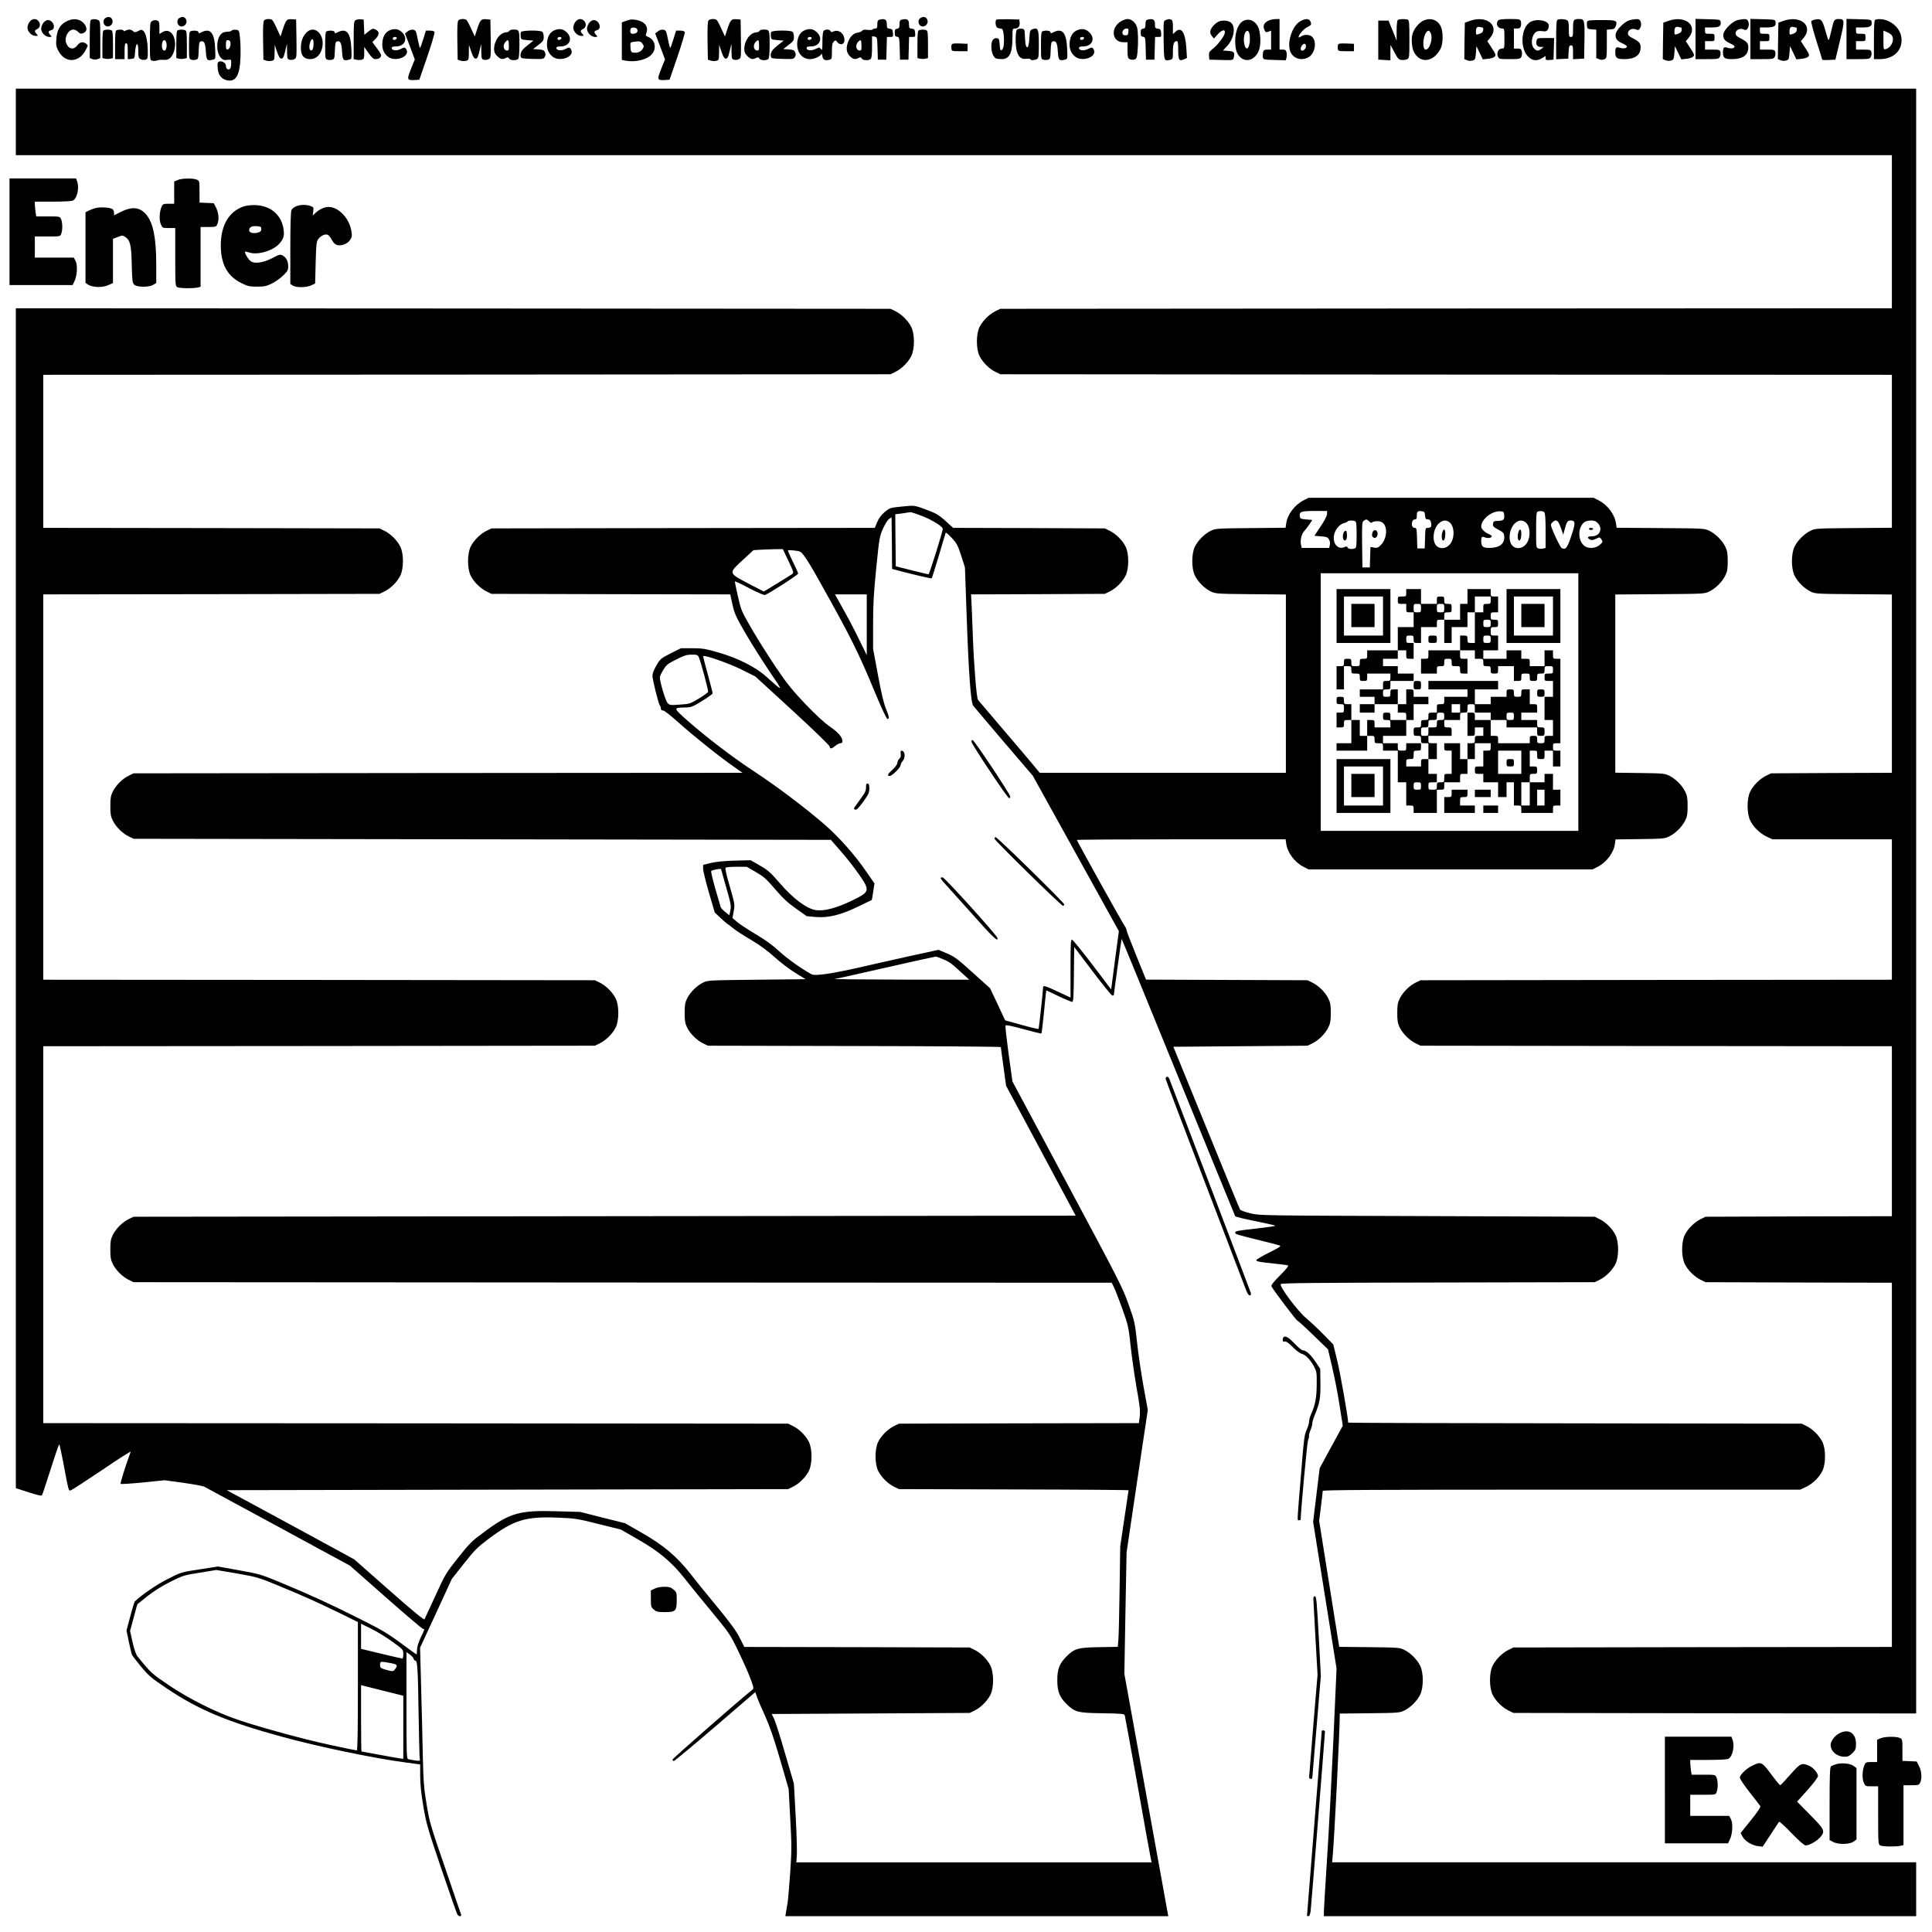 <svg xmlns="http://www.w3.org/2000/svg" version="1.0" width="2440" height="2440" viewBox="0 0 1830 1830"><path d="M99.8 17.1c-2.1 1.2-2.4 4.9-.6 6.7 3.6 3.6 9.3-1.1 6.9-5.7-1.3-2.3-3.6-2.6-6.3-1zM169.8 17.1c-2.1 1.2-2.4 4.9-.6 6.7 3.6 3.6 9.3-1.1 6.9-5.7-1.3-2.3-3.6-2.6-6.3-1zM871.8 17.1c-2.1 1.2-2.4 4.9-.6 6.7 3.6 3.6 9.3-1.1 6.9-5.7-1.3-2.3-3.6-2.6-6.3-1zM28.1 20.6c-1.2 1.5-2.1 4-2.1 5.6 0 3.7 4 7.8 7.6 7.8 2.6 0 2.6-.1 1.1-1.8-2.3-2.5-2.1-3.5.6-4.7 2.8-1.3 3.4-5.1 1.1-7.6-2.4-2.7-5.9-2.4-8.3.7zM63.2 20.1c-6.3 3.2-9.2 8.1-9.8 16.5-.5 5.9-.2 7.5 1.8 11.4 6.2 12 19.5 11.8 25.9-.5 2.4-4.5 2.4-4.6.5-6.1-3.1-2.2-6-1.7-8.4 1.6-3.6 4.8-8.7 3.5-10.7-2.8-1.6-5.2 2.4-12.2 7-12.2 1.3 0 3.3 1 4.5 2.2 1.7 1.8 2.5 2 4.8 1.2 3.9-1.4 4.1-5.3.5-9.4-3.9-4.3-10-5-16.1-1.9zM86.3 18.7c-1 .3-1.3 5-1.3 18.4V55l2.5 1c1.6.6 3.4.6 5 0l2.5-1V37.6c0-16.3-.1-17.6-1.9-18.6-2.1-1-4.7-1.2-6.8-.3zM250.1 19.4c-.8.9-1.1 6.9-.9 19.2l.3 17.9 2.6.9c1.4.5 3.8.6 5.3.2 2.5-.6 2.6-.9 2.7-7.9l.1-7.2 2.2 6.5c1.7 4.9 2.7 6.5 4.2 6.5s2.2-1.4 3.5-7l1.7-7 .1 7.2c.1 6.8.3 7.3 2.5 7.9 1.3.3 3.4.1 4.5-.6 2.1-1.1 2.1-1.6 1.9-19.3l-.3-18.2-4.2-.3c-4.7-.3-5.5.5-8.8 10.8l-1.8 5.5-3.5-7.5c-1.8-4.1-3.9-7.8-4.5-8.2-2-1.3-6.4-.9-7.6.6zM336.8 19.1C335.2 20 335 22 335 38v18l2.5.6c1.4.3 3.6.3 5 0 2.3-.6 2.5-1.1 2.5-6.4v-5.7l4.1 5.8c3.2 4.5 4.6 5.7 6.8 5.7 2.9 0 5.1-1.6 5.1-3.7 0-.8-1.9-3.9-4.2-6.9l-4.1-5.5 3.2-3.3c3.8-3.9 3.6-7-.5-8.8-2.1-1-2.9-.7-6.4 2l-3.9 3.2-.3-7.2-.3-7.3-3-.2c-1.6-.2-3.8.2-4.7.8zM434.1 19.4c-.8.9-1.1 6.9-.9 19.2l.3 17.9 2.6.9c1.4.5 3.8.6 5.3.2 2.5-.6 2.6-.9 2.7-7.9l.1-7.2 2.2 6.5c1.7 4.9 2.7 6.5 4.2 6.5s2.2-1.4 3.5-7l1.7-7 .1 7.2c.1 6.8.3 7.3 2.5 7.9 1.3.3 3.4.1 4.5-.6 2.1-1.1 2.1-1.6 1.9-19.3l-.3-18.2-4.2-.3c-4.7-.3-5.5.5-8.8 10.8l-1.8 5.5-3.5-7.5c-1.8-4.1-3.9-7.8-4.5-8.2-2-1.3-6.4-.9-7.6.6zM545.1 20.6c-1.2 1.5-2.1 4-2.1 5.6 0 3.7 4 7.8 7.6 7.8 2.6 0 2.6-.1 1.1-1.8-2.3-2.5-2.1-3.5.6-4.7 2.8-1.3 3.4-5.1 1.1-7.6-2.4-2.7-5.9-2.4-8.3.7zM596.5 18.7c-1.1.2-3.2.9-4.7 1.5l-2.8 1v35.5l3.1.7c9.1 1.8 20-.6 24.8-5.5 5.4-5.3 3.9-14.1-2.7-16.8-2.8-1.2-2.9-1.5-1.9-4.1 1.5-4 0-8-3.8-10.1-3.3-1.9-8.9-2.9-12-2.2zm7.3 9.7c.5 2.2-1.3 3.6-4.5 3.6-1.7 0-2.3-.6-2.3-2.3 0-3.1.9-3.9 4-3.5 1.5.2 2.6 1 2.8 2.2zm4.8 13.1c1.5 2.3 1.5 2.7 0 5-1.7 2.6-4.9 3.9-8.7 3.3-2.1-.3-2.4-.9-2.7-5-.3-4.4-.2-4.7 2.5-5.1 6.1-.9 7.3-.7 8.9 1.8zM671.1 19.4c-.8.9-1.1 6.9-.9 19.2l.3 17.9 2.6.9c1.4.5 3.8.6 5.3.2 2.5-.6 2.6-.9 2.7-7.9l.1-7.2 2.2 6.5c1.7 4.9 2.7 6.5 4.2 6.5s2.2-1.4 3.5-7l1.7-7 .1 7.2c.1 6.8.3 7.3 2.5 7.9 1.3.3 3.4.1 4.5-.6 2.1-1.1 2.1-1.6 1.9-19.3l-.3-18.2-4.2-.3c-4.7-.3-5.5.5-8.8 10.8l-1.8 5.5-3.5-7.5c-1.8-4.1-3.9-7.8-4.5-8.2-2-1.3-6.4-.9-7.6.6zM832.8 18.7c-1.3.3-1.8 1.5-1.8 4.4 0 3.2-.3 3.9-1.9 3.9-1.1 0-2.2.4-2.5.9-.3.5-2.5.7-4.8.4-2.9-.4-4.4-.2-5.2.8-.6.8-2.2 1.5-3.6 1.7-3.9.4-7 3-9.1 7.5-2.8 6.3-2.5 11.2 1 14.8 3.2 3.1 5 3.5 8.3 1.8 1.7-.9 2.3-.8 3 .5 1.1 1.9 6.8 2.2 8.6.4.8-.8 1.2-4.8 1.2-11.4V34.3l2.5.4c2.4.5 2.4.7 2.7 11.2l.3 10.6h8l.3-10.8.3-10.7h3c2.9 0 3-.2 2.7-3.8-.3-3.2-.7-3.7-3-4-2.5-.3-2.8-.7-2.8-4.2 0-4.6-1.8-5.7-7.2-4.3zM816 43.1c0 4.7-.2 5-2.2 4.7-3-.4-3.7-5.2-1.2-7.9 2.7-3 3.4-2.3 3.4 3.2zM853.8 18.7c-1.3.3-1.8 1.5-1.8 4.3 0 3.2-.4 3.9-2.2 4.2-1.9.2-2.3.9-2.3 3.8s.4 3.6 2.2 3.8c2.1.3 2.2.8 2.5 11l.3 10.7h8l.3-10.8.3-10.7h3c2.9 0 3-.2 2.7-3.8-.3-3.2-.7-3.7-3-4-2.5-.3-2.8-.7-2.8-4.2 0-4.6-1.8-5.7-7.2-4.3zM943.7 18.6c-1.1 1.2-.8 5.9.5 7.2.7.7 2.2 1.2 3.4 1.2 1.7 0 2.3.8 2.8 3.7 1 6.5.7 13.8-.8 15.9-1.8 2.3-2.4 1.1-2.8-5.6-.3-3.7-.7-4.6-2.4-4.8-3.5-.5-5.4 2.3-5.4 7.9 0 5.4 2 10.3 4.5 11.3.9.3 3.3.6 5.4.6 7.2 0 10.1-5.8 10.1-20.2 0-8.6.1-8.8 2.4-8.8 3.1 0 4.8-2.2 4.4-5.7l-.3-2.8-10.6-.3c-5.8-.1-10.8.1-11.2.4zM1061.9 20.1c-10.3 6-8.8 19.9 2.1 19.9h4v7.5c0 6.4.3 7.6 2 8.5 1.1.6 3 .8 4.3.4 2.1-.5 2.5-1.3 3.1-6.6.9-9 .7-19.8-.4-24-1.2-4.3-5.2-7.8-8.9-7.8-1.4 0-4.2 1-6.2 2.1zm6.9 10.1c-.2 2.8-.7 3.3-2.8 3.3-1.6 0-2.6-.6-2.8-1.8-.5-2.3 1.5-4.7 4-4.7 1.6 0 1.9.6 1.6 3.2zM1086.8 18.7c-1.3.3-1.8 1.5-1.8 4.3 0 3.2-.4 3.9-2.2 4.2-1.9.2-2.3.9-2.3 3.8s.4 3.6 2.2 3.8c2.1.3 2.2.8 2.5 11l.3 10.7h8l.3-10.8.3-10.7h3c2.9 0 3-.2 2.7-3.8-.3-3.2-.7-3.7-3-4-2.5-.3-2.8-.7-2.8-4.2 0-4.6-1.8-5.7-7.2-4.3zM1104.2 19c-2.2.9-2.2 1-2 19.2.3 20 .3 19.9 6.4 18.4 2.3-.6 2.4-1.1 2.4-7.9 0-7.2 1-9.7 3.7-9.7 1 0 1.3 2.2 1.3 8.5 0 9.5.9 10.8 5.7 8.6l2.6-1.2-.6-9.6c-1-14.8-4.8-20.4-10.3-15.2l-2.4 2.2v-6.5c0-5.1-.4-6.7-1.6-7.2-1.9-.7-2.3-.7-5.2.4zM1178.2 19.5c-4.9 2.1-8.2 9.8-8.2 19.3 0 8.3 1.6 12.9 5.5 16 6.3 5 15 .6 17.5-8.9 1.5-5.6.8-16.4-1.4-20.6-2.9-5.7-8.3-8-13.4-5.8zm5.4 13.1c.3 1.9.4 5.4.1 7.6-1.1 7.9-4.5 7.5-5.4-.6-1-8.3 3.8-14.7 5.3-7zM1200.3 20.2c-3.5 2.1-4.3 5.2-2.3 8.8.8 1.6 1.5 1.8 3.5 1l2.5-1v18h-3.5c-2.8 0-3.6.4-4.1 2.4-.3 1.3-.4 3.5-.2 4.7.3 2.3.6 2.4 11 2.7l10.7.3.7-2.6c.3-1.4.3-3.6 0-5-.5-2-1.3-2.5-3.6-2.5h-3V18l-4.2.1c-2.4 0-5.7.9-7.5 2.1zM1232 19.9c-7.5 3.9-12.9 18.9-10.1 28.1 2.1 7 10.2 10.1 17.2 6.4 6.4-3.3 8.6-14.7 3.8-19.5-2.3-2.3-7.6-2.5-10.7-.3-1.2.8-2.2 1.1-2.2.6 0-2.2 4.9-7.9 8.3-9.5 3.9-2 4.3-2.7 2.7-5.8-1.3-2.4-4.5-2.4-9 0zm5 24c0 2-1.9 4.1-3.7 4.1-1.8 0-1.6-3.5.3-5.4 1.8-1.9 3.4-1.3 3.4 1.3zM1324.3 18.7c-.9.3-1.3 3.4-1.4 10.1v9.7l-3.8-9.5-3.9-9.5h-9.7v37l5.8.3 5.7.3v-7.3l.1-7.3 3.7 7c3.3 6.2 4.1 7 6.9 7.3 1.8.2 4.1-.2 5.3-.8 1.9-1 2-2 2-18.9 0-15.4-.2-18-1.6-18.5-1.8-.7-7.3-.7-9.1.1zM1348.5 19.4c-4.3 1.9-9.2 7.8-10.6 12.8-1.4 5.4-.6 13.8 1.8 17.8 6.2 10.6 18.4 8.6 24.9-4 2.4-4.8 2.5-16.2.1-21-3.1-6.3-9.5-8.5-16.2-5.6zm6.6 11.8c2.5 4.7-.8 15.8-4.7 15.8-3.1 0-2.9-11 .2-15.8 1.8-2.8 3-2.8 4.5 0zM1392.5 19.7l-5 1.8-.3 17.3-.2 17.2 2.7 1.1c1.7.7 3.8.7 5.3.2 2.2-.7 2.6-1.5 3-7.2l.5-6.4 3 6.2 3 6.3 4.8-.5c2.7-.2 5.6-1.1 6.4-2 1.5-1.4 1.2-2.2-2.6-8.1l-4.3-6.6 2.6-3.1c9.5-11.3-2.8-21.8-18.9-16.2zm11.6 6.3c1.3 0 1.1 3.6-.3 4.8-.7.5-2.3 1.3-3.5 1.6-2.1.7-2.3.4-2.3-2.7 0-3.5 1.3-4.9 3.8-4.1.8.2 1.8.4 2.3.4zM1419.2 19.2c-2.9 2.9-.7 7.8 3.5 7.8 2.2 0 2.3.3 2.3 9.5 0 9.5 0 9.5-2.5 9.5-3.2 0-5.2 4.2-3.6 7.7 1 2.2 1.6 2.3 11 2.3 9.1 0 10.1-.2 11.1-2.1.6-1.1.8-3.3.5-5-.6-2.5-1.1-2.9-4.1-2.9h-3.4V27h3c2.3 0 3.1-.5 3.6-2.4.3-1.4.3-3.4-.1-4.5-.6-1.9-1.4-2.1-10.4-2.1-6.2 0-10.1.4-10.9 1.2zM1475.3 18.7c-1 .3-1.3 5.1-1.3 18.9v18.5l5.8-.3 5.7-.3.3-6.3c.3-5.4.6-6.2 2.2-6.2 1.8 0 2 .7 2 6.6v6.5l5.3-.3 5.2-.3.3-17.4c.3-18.8 0-20.1-4.8-20.1-5.6 0-6 .6-6 9.1 0 7.2-.2 7.9-2 7.9s-2-.7-2-7.5c0-6.3-.3-7.6-1.9-8.5-2-1-6.6-1.2-8.8-.3zM1543 19.3c-4.5 1.5-11.6 8.6-12.5 12.5-.9 4.3.9 7 6.1 9.2 2.4 1.1 4.4 2.4 4.4 3 0 1.8-3 2.3-6.5 1.3-3.7-1.2-4.5-.4-4.5 4.3 0 5.3 1.5 6.4 8.6 6.4 10.1 0 15.4-3.8 15.4-11.1 0-4-1.4-5.6-7.7-8.8-3.3-1.7-4.3-2.7-4.3-4.6 0-3.2 4.3-5.2 7.6-3.6 1.6.7 2.5.6 3.2-.2 1.7-2.3 2.1-4.7 1.2-7.2-.8-2-1.6-2.5-4.2-2.4-1.8.1-4.9.6-6.8 1.2zM1580.5 19.7l-5 1.8-.3 17.3-.2 17.2 2.7 1.1c1.7.7 3.8.7 5.3.2 2.2-.7 2.6-1.5 3-7.2l.5-6.4 3 6.2 3 6.3 4.8-.5c2.7-.2 5.6-1.1 6.4-2 1.5-1.4 1.2-2.2-2.6-8.1l-4.3-6.6 2.6-3.1c9.5-11.3-2.8-21.8-18.9-16.2zm11.6 6.3c1.3 0 1.1 3.6-.3 4.8-.7.5-2.3 1.3-3.5 1.6-2.1.7-2.3.4-2.3-2.7 0-3.5 1.3-4.9 3.8-4.1.8.2 1.8.4 2.3.4zM1606 37v19h11c10.1 0 11-.2 12-2.1.7-1.1.9-3.2.6-4.5-.6-2.2-1.1-2.4-7.6-2.4h-7v-8h4.5c4.5 0 4.5 0 4.5-3.5s0-3.5-4.5-3.5c-4.3 0-4.5-.1-4.5-3v-3h6.4c7 0 9-1.2 8.4-5.2-.3-2.2-.6-2.3-12-2.6l-11.8-.3V37zM1645 19.3c-4.5 1.5-11.6 8.6-12.5 12.5-.9 4.3.9 7 6.1 9.2 2.4 1.1 4.4 2.4 4.4 3 0 1.8-3 2.3-6.5 1.3-3.7-1.2-4.5-.4-4.5 4.3 0 5.3 1.5 6.4 8.6 6.4 10.1 0 15.4-3.8 15.4-11.1 0-4-1.4-5.6-7.7-8.8-3.3-1.7-4.3-2.7-4.3-4.6 0-3.2 4.3-5.2 7.6-3.6 1.6.7 2.5.6 3.2-.2 1.7-2.3 2.1-4.7 1.2-7.2-.8-2-1.6-2.5-4.2-2.4-1.8.1-4.9.6-6.8 1.2zM1658 37v19h11c10.1 0 11-.2 12-2.1.7-1.1.9-3.2.6-4.5-.6-2.2-1.1-2.4-7.6-2.4h-7v-8h4.5c4.5 0 4.5 0 4.5-3.5s0-3.5-4.5-3.5c-4.3 0-4.5-.1-4.5-3v-3h6.4c7 0 9-1.2 8.4-5.2-.3-2.2-.6-2.3-12-2.6l-11.8-.3V37zM1689.5 19.7l-5 1.8-.3 17.3-.2 17.2 2.7 1.1c1.7.7 3.8.7 5.3.2 2.2-.7 2.6-1.5 3-7.2l.5-6.4 3 6.2 3 6.3 4.8-.5c2.7-.2 5.6-1.1 6.4-2 1.5-1.4 1.2-2.2-2.6-8.1l-4.3-6.6 2.6-3.1c9.5-11.3-2.8-21.8-18.9-16.2zm11.6 6.3c1.3 0 1.1 3.6-.3 4.8-.7.5-2.3 1.3-3.5 1.6-2.1.7-2.3.4-2.3-2.7 0-3.5 1.3-4.9 3.8-4.1.8.2 1.8.4 2.3.4zM1718.5 18.7c-1.1.3-2.4.8-2.8 1.3-.5.4 1.7 8.7 4.7 18.4 3.1 9.7 5.6 17.8 5.6 18.1 0 .3 2.8.5 6.2.3l6.3-.3 4.3-17.9c4.7-19.6 4.6-20.6-1.4-20.6-4 0-4.5.8-6.9 11.7-1 4.6-2.1 8.3-2.4 8.3-.4 0-1.7-3.9-3-8.6-3-11-4.2-12.2-10.6-10.7zM1749 37v19h11c10.1 0 11-.2 12-2.1.7-1.1.9-3.2.6-4.5-.6-2.2-1.1-2.4-7.6-2.4h-7v-8h4.5c4.5 0 4.5 0 4.5-3.5s0-3.5-4.5-3.5c-4.3 0-4.5-.1-4.5-3v-3h6.4c7 0 9-1.2 8.4-5.2-.3-2.2-.6-2.3-12-2.6l-11.8-.3V37zM1776.3 18.7c-1 .3-1.3 5.1-1.3 18.9V56h5.5c12.4 0 20.7-7.3 20.7-18.1-.1-7.7-4.8-14.4-12.7-18-3.8-1.8-9.5-2.3-12.2-1.2zm14.9 14c4 3.6.9 12.1-4.9 13.8-2.3.6-2.3.5-2.3-8.4V29l2.7 1.1c1.6.6 3.6 1.8 4.5 2.6zM41.1 21.6c-1.2 1.5-2.1 4-2.1 5.6 0 3.7 4 7.8 7.6 7.8 2.6 0 2.6-.1 1.1-1.8-2.4-2.6-2.1-3.9.8-4.6 5-1.3 2.1-9.6-3.3-9.6-1.1 0-3 1.2-4.1 2.6zM143.8 20.1C142.2 21 142 23 142 39c0 17.9 0 18 2.3 18.5 1.2.4 3.4.2 4.7-.3 1.4-.5 4.2-.7 6.2-.5 4.7.6 8.1-2.5 9.8-8.8 3.3-12.2-3.5-22.5-11.4-17.3l-2.6 1.6v-6c0-4.5-.4-6.1-1.6-6.6-2.2-.8-3.6-.7-5.6.5zm13.8 20.4c.8 3.3-.3 7.5-2 7.5-.8 0-1.7-1.1-2-2.5-.8-3.3.3-7.5 2-7.5.7 0 1.6 1.1 2 2.5zM558.1 21.6c-1.2 1.5-2.1 4-2.1 5.6 0 3.7 4 7.8 7.6 7.8 2.6 0 2.6-.1 1.1-1.8-2.4-2.6-2.1-3.9.8-4.6 5-1.3 2.1-9.6-3.3-9.6-1.1 0-3 1.2-4.1 2.6zM1155.5 20c-3.7 1.1-8.1 5.6-9 9.1-.4 1.7 0 3.3 1.4 5l1.9 2.4 3.4-3.7c4-4.5 7.4-5.5 7-1.9-.3 3.2-6.4 11.3-11.3 15.2-3.5 2.8-4 3.6-3.7 6.8l.3 3.6 11.2.3c11.2.3 11.2.3 11.9-2.2 1.2-4.9.3-6.1-5.2-6.4l-5-.3 3.8-4.1c6.6-7.1 8.5-18 4-22.2-2.4-2-6.9-2.7-10.7-1.6z"/><path d="M1449.4 20.9c-8.8 5.4-9.9 24.8-1.9 32.8 3.9 3.9 8.3 4.4 13.3 1.3l3.2-2v2.1c0 1.7.5 2 3.8 1.7l3.7-.3.3-10.3.3-10.2h-8c-7.9 0-8.1.1-8.7 2.7-.9 3.5.7 5.8 4.1 5.8l2.7-.1-2.2 1.8c-2.9 2.4-4.5 2.3-7-.4-3.9-4.2-1.7-14.9 3.4-16.2 1.3-.3 3.8-.3 5.4 0 3.3.7 5.2-1.4 5.2-5.5 0-4.7-11.7-6.8-17.6-3.2zM1503.4 20.4c-.3.8-.4 2.7-.2 4.3.3 2.5.7 2.8 4.6 3.1l4.2.3V55l2.7 1.1c1.9.7 3.5.7 5 0 2.2-1 2.3-1.5 2.3-14.5V28.1l3.7-.3c3-.2 3.9-.8 4.7-2.9 1.9-5.5.9-5.9-13.4-5.9-10.3 0-13.2.3-13.6 1.4zM370.1 28.3c-4.6 1.6-7.3 5.5-7.9 11.6-.5 6.1 1 10.2 5 13.6 6.8 5.7 21.4.3 17.8-6.5-1.3-2.4-1.8-2.4-5.9-.4-3.6 1.8-8.1 1.2-8.1-1.1 0-1.1 1.1-1.5 3.9-1.5 8.3 0 11.8-7.1 6.4-12.9-3.4-3.5-6.7-4.3-11.2-2.8zm5.7 7.9c-.7 1.9-3.8 2.2-3.8.4 0-1 .9-1.6 2.1-1.6 1.2 0 1.9.5 1.7 1.2zM526.1 28.3c-4.6 1.6-7.3 5.5-7.9 11.6-.5 6.1 1 10.2 5 13.6 6.8 5.7 21.4.3 17.8-6.5-1.3-2.4-1.8-2.4-5.9-.4-3.6 1.8-8.1 1.2-8.1-1.1 0-1.1 1.1-1.5 3.9-1.5 8.3 0 11.8-7.1 6.4-12.9-3.4-3.5-6.7-4.3-11.2-2.8zm5.7 7.9c-.7 1.9-3.8 2.2-3.8.4 0-1 .9-1.6 2.1-1.6 1.2 0 1.9.5 1.7 1.2zM763.1 28.3c-4.6 1.6-7.3 5.5-7.9 11.6-.9 9.3 4.3 16.1 12.1 16.1 4.4 0 10.6-3 10.8-5.2.1-.7.4.3.8 2.2.6 3.7 2.4 4.6 6.7 3.6 2.3-.6 2.4-1 2.4-8 0-5.7.4-7.9 1.7-9.1 1.6-1.6 1.8-1.6 3.5.5 2.4 3 6.2 2.4 6.6-1.2.7-6.3-5-11.4-10.3-9-1.8.8-2.5.8-2.9-.4-.7-1.7-4.7-1.9-6.4-.2-.8.8-1.2 4.5-1.2 10.2 0 7.8-.2 8.7-1.4 7.1-1.3-1.8-1.5-1.8-5.1-.1-4 2-8.5 1.5-8.5-.9 0-1.1 1.1-1.5 3.9-1.5 8.3 0 11.8-7.1 6.4-12.9-3.4-3.5-6.7-4.3-11.2-2.8zm5.7 7.9c-.7 1.9-3.8 2.2-3.8.4 0-1 .9-1.6 2.1-1.6 1.2 0 1.9.5 1.7 1.2zM963.2 28.2c-1.5 1.5-1.6 14.8-.1 20.1 1.6 5.8 4.3 8 9 7.4 2.2-.3 3.9-.1 3.9.4 0 1.2 3.7 1.1 6.1-.1 1.7-1 1.9-2.2 1.9-13.9 0-14.4-.7-16.3-5.8-14.5-2.6.9-2.7 1.4-3.2 8.8-.3 5-1 8.1-1.7 8.3-1.5.5-2.2-2.4-2.5-10.7-.3-6.4-.3-6.5-3.3-6.8-1.7-.2-3.6.3-4.3 1zM1021.1 28.3c-4.6 1.6-7.3 5.5-7.9 11.6-.5 6.1 1 10.2 5 13.6 6.8 5.7 21.4.3 17.8-6.5-1.3-2.4-1.8-2.4-5.9-.4-3.6 1.8-8.1 1.2-8.1-1.1 0-1.1 1.1-1.5 3.9-1.5 8.3 0 11.8-7.1 6.4-12.9-3.4-3.5-6.7-4.3-11.2-2.8zm5.7 7.9c-.7 1.9-3.8 2.2-3.8.4 0-1 .9-1.6 2.1-1.6 1.2 0 1.9.5 1.7 1.2zM98.3 28.7c-1 .3-1.3 4-1.3 13.4V55l2.5.6c1.4.3 3.6.3 5 0l2.5-.6V42.1c0-10.8-.3-13-1.6-13.5-1.8-.7-5.3-.7-7.1.1zM110.3 28.7c-1 .3-1.3 4.1-1.3 13.9V56h9v-7.5c0-6 .3-7.5 1.5-7.5s1.5 1.5 1.5 7.6v7.5l3.3-.3c3-.3 3.2-.5 3.5-4.8.6-10.6 3.2-12.7 3.2-2.5 0 5.5.3 6.6 2.1 7.5 1.1.7 3.2.9 4.5.6 2.2-.6 2.4-1.1 2.4-7.5 0-9.1-1.6-17.2-3.9-19.5-1.8-1.7-2.1-1.8-5.2-.2-2.9 1.4-3.4 1.4-4.9.1-1.9-1.8-4.4-1.9-7.1-.5-1.3.7-1.9.7-1.9 0 0-1-4.5-1.3-6.7-.3zM168.3 28.7c-1 .3-1.3 4-1.3 13.4V55l2.5.6c1.4.3 3.6.3 5 0l2.5-.6V42.1c0-10.8-.3-13-1.6-13.5-1.8-.7-5.3-.7-7.1.1zM219.5 28.9c-.3.6-2 1.1-3.6 1.1-1.7 0-3.9.5-4.9 1-6.1 3.3-7.1 18-1.7 23.8 1.8 1.9 2.9 2.3 6 1.9 3.7-.5 3.7-.5 3.7 3.1 0 2.1-.4 4.3-.9 5.1-1.4 2.1-4.1.5-4.1-2.4s-3.7-5.2-6.6-4.1c-1.3.5-1.6 1.6-1.2 6.1.5 6.3 3.2 10 8.2 11.4 8.9 2.3 12.8-4.2 13.4-21.9.2-6.3 0-14.7-.5-18.5-.8-6.9-.8-7-4-7.3-1.7-.2-3.4.2-3.8.7zm-1.3 10.8c.7 2.9-.7 6.8-2.5 7.1-1.4.3-1.7-.5-1.7-4.2 0-3.8.3-4.6 1.9-4.6 1 0 2.1.8 2.3 1.7zM290.6 30.5c-3.7 3.5-5.6 8.4-5.6 15 0 7.2 2.8 10.5 9 10.5 5.2 0 9.3-3.7 11-10 3.3-12.4-6.4-22.9-14.4-15.5zm6.4 10.7c0 4.8-1.2 7.4-2.9 6.4-1.4-.9-1.4-4.6-.1-8 1.5-4 3-3.1 3 1.6z"/><path d="M385.9 29.9l-2.3 1.8 4.7 12.3 4.6 12.3-3.6 8.9c-4.1 10.2-3.8 11 3.6 10.6l4.3-.3 7.5-21.8c4.1-12 7.2-22.5 6.9-23.3-.3-.9-2-1.4-4.4-1.4h-3.8l-2.4 7.7c-1.3 4.3-2.7 8.2-3 8.6-.4.4-1.2-2.5-2-6.5-.7-4-1.7-8.1-2.2-9.1-1.2-2.2-5-2.2-7.9.2zM482.5 29.2c-.3.7-1.7 1.4-3 1.4-6 .4-11.4 7.8-11.5 15.7 0 2.9.7 4.6 2.9 6.8 3.2 3.1 5 3.5 8.3 1.8 1.7-.9 2.3-.8 3 .5 1.1 1.9 6.8 2.2 8.6.4.8-.8 1.2-5.4 1.2-13.9 0-13.8 0-13.9-6.1-13.9-1.6 0-3.2.6-3.4 1.2zm-.5 13.9c0 4.7-.2 5-2.2 4.7-3-.4-3.7-5.2-1.2-7.9 2.7-3 3.4-2.3 3.4 3.2zM622.9 29.9l-2.3 1.8 4.7 12.3 4.6 12.3-3.6 8.9c-4.1 10.2-3.8 11 3.6 10.6l4.3-.3 7.5-21.8c4.1-12 7.2-22.5 6.9-23.3-.3-.9-2-1.4-4.4-1.4h-3.8l-2.4 7.7c-1.3 4.3-2.7 8.2-3 8.6-.4.4-1.2-2.5-2-6.5-.7-4-1.7-8.1-2.2-9.1-1.2-2.2-5-2.2-7.9.2zM719.5 29.2c-.3.7-1.7 1.4-3 1.4-6 .4-11.4 7.8-11.5 15.7 0 2.9.7 4.6 2.9 6.8 3.2 3.1 5 3.5 8.3 1.8 1.7-.9 2.3-.8 3 .5 1.1 1.9 6.8 2.2 8.6.4.8-.8 1.2-5.4 1.2-13.9 0-13.8 0-13.9-6.1-13.9-1.6 0-3.2.6-3.4 1.2zm-.5 13.9c0 4.7-.2 5-2.2 4.7-3-.4-3.7-5.2-1.2-7.9 2.7-3 3.4-2.3 3.4 3.2zM870.3 28.7c-1 .3-1.3 4-1.3 13.4V55l2.5.6c1.4.3 3.6.3 5 0l2.5-.6V42.1c0-10.8-.3-13-1.6-13.5-1.8-.7-5.3-.7-7.1.1zM180.3 29.7c-1 .3-1.3 4-1.3 13.3 0 12.1.1 12.9 2.1 13.5 1.1.4 3.1.4 4.4.1 2.3-.6 2.4-1.1 2.7-8.8.3-7.1.6-8.3 2.2-8.6 3-.6 4.1 1.5 4.6 9.6.5 8.3 1.2 9.1 6.7 7.7 2.5-.6 2.5-.6 2.1-10.3-.6-14.9-4.4-19.7-12.4-15.9-2.9 1.5-3.4 1.5-3.4.2 0-1.5-4.9-2-7.7-.8zM309.3 29.7c-1 .3-1.3 4-1.3 13.3 0 12.1.1 12.9 2.1 13.5 1.1.4 3.1.4 4.4.1 2.3-.6 2.4-1.1 2.7-8.8.3-7.1.6-8.3 2.2-8.6 3-.6 4.1 1.5 4.6 9.6.5 8.3 1.2 9.1 6.7 7.7 2.5-.6 2.5-.6 2.1-10.3-.6-14.9-4.4-19.7-12.4-15.9-2.9 1.5-3.4 1.5-3.4.2 0-1.5-4.9-2-7.7-.8zM493.4 30.4c-.3.8-.4 2.7-.2 4.3.3 2.7.6 2.8 6.2 3.3l5.9.5-5.7 4.5c-5.6 4.4-7.1 7-6.4 10.7.3 1.6 1.6 1.8 11 2.1 10.1.3 10.8.1 11.8-1.9.9-1.5.9-2.8.1-4.5-.8-1.9-1.9-2.3-6.1-2.6l-5.1-.3 5-3.9c4.5-3.4 5.1-4.2 5.1-7.5 0-2-.5-4.2-1.2-4.9-1.8-1.8-19.7-1.6-20.4.2zM730.4 30.4c-.3.8-.4 2.7-.2 4.3.3 2.7.6 2.8 6.2 3.3l5.9.5-5.7 4.5c-5.6 4.4-7.1 7-6.4 10.7.3 1.6 1.6 1.8 11 2.1 10.1.3 10.8.1 11.8-1.9.9-1.5.9-2.8.1-4.5-.8-1.9-1.9-2.3-6.1-2.6l-5.1-.3 5-3.9c4.5-3.4 5.1-4.2 5.1-7.5 0-2-.5-4.2-1.2-4.9-1.8-1.8-19.7-1.6-20.4.2zM987.3 29.7c-1 .3-1.3 4-1.3 13.3 0 12.1.1 12.9 2.1 13.5 1.1.4 3.1.4 4.4.1 2.3-.6 2.4-1.1 2.7-8.8.3-7.1.6-8.3 2.2-8.6 3-.6 4.1 1.5 4.6 9.6.5 8.3 1.2 9.1 6.7 7.7 2.5-.6 2.5-.6 2.1-10.3-.6-14.9-4.4-19.7-12.4-15.9-2.9 1.5-3.4 1.5-3.4.2 0-1.5-4.9-2-7.7-.8zM901.4 42.4c-.3.8-.4 2.5-.2 3.8.3 2.2.7 2.3 7.8 2.3h7.5v-7l-7.3-.3c-5.6-.2-7.4 0-7.8 1.2zM1267.4 42.4c-.3.8-.4 2.5-.2 3.8.3 2.2.7 2.3 7.8 2.3h7.5v-7l-7.3-.3c-5.6-.2-7.4 0-7.8 1.2zM15 115.5V147h1777v145l-422.2.2-422.3.3-4.7 2.3c-6 3-12 9-15 15-3.3 6.8-3.3 20.6 0 27.4 3 6 9 12 15 15l4.7 2.3 422.3.3 422.2.2v144.9l-36.2.3c-35.6.3-36.4.3-41 2.6-6 3-12 9-15 15-3.3 6.8-3.3 20.6 0 27.4 3 6 9 12 15 15 4.6 2.3 5.4 2.3 41 2.6l36.2.3V732l-57.2.2-57.3.3-4.7 2.3c-6 3-12 9-15 15-3.3 6.8-3.3 20.6 0 27.4 3.1 6.3 9.2 12.2 15.7 15.3l5.4 2.5H1792v133l-223.2.2-223.3.3-4.7 2.3c-6 3-12 9-15 15-1.9 3.9-2.3 6.3-2.3 13.7 0 7.4.4 9.8 2.3 13.7 3 6 9 12 15 15l4.7 2.3 223.3.3 223.2.2v161l-88.2.2-88.3.3-4.7 2.3c-6 3-12 9-15 15-3.3 6.8-3.3 20.6 0 27.4 3 6 9 12 15 15l4.7 2.3 88.3.3 88.2.2v345l-179.2.2-179.3.3-4.7 2.3c-6 3-12 9-15 15-3.3 6.8-3.3 20.6 0 27.4 3 6 9 12 15 15l4.7 2.3 190.8.3 190.7.2V84H15v31.5z"/><path d="M9 219.5V270h59.8l1.8-3.8c2.5-5.3 3-15 1-19l-1.7-3.2H33v-20h12c12 0 12.1 0 13-2.6 1.4-3.5 1.3-10.7-.2-13.9-1.1-2.5-1.3-2.5-12.3-2.5H34.3l-.7-4.6c-.3-2.6-.6-5.7-.6-7V191h17.1c10.3 0 17.8-.4 19.1-1.1 4-2.2 6.1-12.2 3.8-18.3l-1-2.6H9v50.5zM168.3 170.5l-3.3 1.4V193h-5.3c-4.8 0-5.5.3-6.5 2.5-2.2 4.7-2.6 12.7-.9 16.8 1.6 3.7 1.6 3.7 7.6 3.7h6.1v27.5c0 26.1.1 27.5 1.9 28.5 2.2 1.1 14 1.4 19 .4l3.1-.7V215h7.3c6.9 0 7.4-.2 8.5-2.5 1.9-4.1 1.4-10.6-1-15.5l-2.3-4.5-6.7-.3-6.8-.3v-10.3c0-10-.1-10.3-2.5-11.4-3.5-1.6-14.3-1.4-18.2.3zM231.2 195.4c-15.4 5-23.3 20.1-21.9 41.7 1 15.1 7.2 25.1 19.5 31.1 5.8 2.9 7.6 3.3 14.7 3.3 6.8 0 8.9-.4 13.9-2.9 3.3-1.6 8.1-5 10.8-7.6 4.1-4 4.8-5.2 4.8-8.6 0-4.9-1.8-8.4-5.1-10.3-2.5-1.4-3.1-1.2-9.8 2.3-8.1 4.2-16 5.6-20.1 3.4-2.3-1.2-6.8-8.4-5.8-9.4.3-.2 1.9.1 3.7.7 7.9 2.8 22.4-1.4 28.6-8.2 4.1-4.6 5-7.4 4.1-13.6-1.8-13.4-11.9-22.3-26.1-23-4.2-.2-8.7.3-11.3 1.1zm16.3 21.6c0 1.9-.7 2.6-3.2 3.3-4.2 1.2-8.3.2-8.3-2.1 0-3 2.2-4.3 7-4 4 .3 4.5.6 4.5 2.8zM280.3 195.5c-1.7.7-3.6 2.2-4.2 3.4-.7 1.3-1.1 13.6-1.1 36v34l2.2 1.5c3.1 2.2 13.3 2.1 17.8-.2l3.5-1.7.5-19.7c.5-18 .7-19.9 2.6-22.5 2.6-3.4 6.8-5.1 9.2-3.7.9.6 2.6 2.8 3.7 4.9 1.4 2.6 3 4.1 4.9 4.6 4.1 1.1 9.7-1.1 12.2-4.8 1.8-2.7 2-3.9 1.3-8.1-1.9-12.4-12.1-23.2-21.8-23.2-3.8 0-8.5 2.2-12.3 5.7l-2.6 2.5.5-4c.5-3.7.4-4-2.7-5.1-4.4-1.5-9.8-1.3-13.7.4zM90.7 197c-2.1.6-5.1 1.7-6.7 2.5l-3 1.6V268l2.5 1.6c4.1 2.7 13.4 3 18.8.6l4.7-2.1v-41.9l4.5-1.7c4.2-1.7 4.6-1.7 7.1-.1 4.7 3.2 5.8 7.5 6.2 26.3.4 15.6.6 17.3 2.4 19 2.8 2.5 14.3 2.5 18.1 0l2.7-1.7v-17.3c0-25.5-2.9-39.7-9.6-47.6-6.1-7.1-13.5-7.7-24.6-2.1l-5.8 3v-2.4c0-1.3-.6-2.9-1.4-3.5-2-1.6-11.2-2.2-15.9-1.1zM15 850.8v558.8l12.1 3.9c8.6 2.8 12.2 3.6 12.7 2.8.4-.7 4.1-11.8 8.2-24.7 4.1-13 7.8-23.6 8.1-23.6.3 0 2 7.8 3.8 17.2 5.1 27.3 5 27 7.1 26.5 1-.3 14.3-8.9 29.6-19.2 15.2-10.4 27.5-18.2 27.2-17.4-4.5 12.1-10.1 29.9-9.6 30.4.4.4 9.9-.2 21.2-1.3l20.6-2.1 17.5 2.4c9.7 1.4 18.6 3 19.8 3.6 1.2.6 32.8 17.8 70.2 38l68 36.9 34 30c18.7 16.5 34.6 30 35.3 30 1.6 0 1.7-.2-2.3 8.1-2.3 4.9-3.5 8.8-3.5 11.6 0 2.4-.2 4.3-.5 4.3s-7.1-4.9-15.2-10.9c-12.6-9.3-18.5-12.7-39.9-23.4-28.1-14.1-46.1-22.3-73.8-33.8-18.2-7.6-19.8-8-39-11.5l-20.1-3.6-17.4 2.7c-17.3 2.6-17.5 2.7-30 9-10.4 5.2-24.6 14.9-31.4 21.4-.4.4-2.4 6.8-4.3 14.1l-3.6 13.4 2.2 10.6c1.3 5.8 2.5 11.3 2.9 12.2.3.9 4.2 6 8.6 11.3 7.3 8.8 9.5 10.7 24.5 20.8 29.9 20.1 57 31.5 108.5 45.6 33.9 9.4 89.2 20.9 118.3 24.6l13.2 1.8v10.9c0 7.6.9 16.5 3 28.8 2.8 16.6 4 20.6 17 59 7.8 22.7 14.5 42.1 15.1 43.1 1.3 2.5 4.4 2.6 3.6.2-.4-1-7.2-20.8-15.1-44.1-13.8-40-14.8-43.3-17.5-60-2.6-15.4-3-21.3-3.6-45.7-.3-15.4-1-44.8-1.6-65.4l-1-37.4 15.1-32.6 15-32.6 11.4-14.4c10.1-12.8 12.8-15.5 23.3-23.4 23.9-17.9 34.9-21.4 65.3-20.2 16.7.7 18.5.9 38.8 6l21.3 5.3 16.7 9.6c19.7 11.3 31.6 21.4 44 37.1 4.3 5.6 15.7 19.5 25.2 31 17.2 20.9 17.4 21.1 25.8 38.5 4.6 9.6 9.8 21.3 11.4 25.9 3 8.4 3 8.5 1 10-10.2 7.9-75.2 64.8-75.2 65.8 0 .7.6 1.3 1.3 1.3.7 0 18.3-14.7 39.2-32.6l37.9-32.6 1.7 4.8c.9 2.7 4.4 10.8 7.7 18 4.3 9.6 8.2 20.7 14.1 41l8.1 27.9 1.5 27.9c1.4 25.1 1.4 30.3 0 51-.9 12.7-2 25.8-2.5 29.1-.6 3.3-1.3 7.5-1.6 9.2l-.5 3.3H1106.6l-20.8-114.8-20.8-114.7 1-57.5 1.1-57.5 10-67.5 10.1-67.5-4.1-22.5c-2.2-12.4-5-31.1-6.1-41.7-2-18.6-2.3-19.7-8.1-36-5.6-15.8-9-22.4-57.9-113.8l-52-97.1-3.6-25.8c-1.9-14.2-3.3-26.4-3-27.1.3-.9 4.5-.1 17 3.3 9.1 2.5 16.8 4.4 17 4.1.3-.3 1.2-7.7 2.1-16.4.8-8.8 1.7-17.9 2-20.2l.6-4.2 11.6 5.5c6.3 3 12.2 5.4 12.9 5.4 1.1 0 1.4-4.9 1.6-26l.3-26 17.4 23c9.6 12.7 18 23 18.7 23 .8 0 1.4-.2 1.4-.3 0-1.4 7.2-53.2 7.4-53.4.1-.2 24.3 58.7 53.6 130.7 29.4 72.1 53.7 131.5 54 132 .4.6 9 2.7 19.3 4.7 10.3 2.1 18.7 4 18.7 4.3 0 .4-7.1 1.4-15.7 2.4-21 2.4-22.3 2.6-22.3 4.2 0 1.4 0 1.5 24 7.4 9.1 2.2 17.3 4.4 18.3 4.8 1.4.5-1.1 2.2-10.3 6.7-6.6 3.3-12 6.5-12 7.1 0 1.3 2.6 1.8 18 3.4 5.8.6 11.1 1.3 11.9 1.6 1 .3-1.4 3.4-7.4 9.4-5.8 5.8-8.6 9.3-8.2 10.3 1.1 2.8 23.7 32.7 24.7 32.7.5 0 7.2 6.1 14.9 13.6l14 13.5 4 17.2c2.3 9.5 5.4 25.7 7 36.2l3 19-11 20.1-10.9 20.1-3.1 25.4-3.1 25.4 11.1 69.5 11.1 69.5-3 67c-1.7 36.9-4.3 87.6-6 112.9-1.6 25.2-3 47.8-3 50.2v4.4h561v-51h-553.2l.6-6.8c1.5-16.3 6.6-117.9 6.6-130.9v-3.2l28.3-.3c27.1-.3 28.4-.4 32.9-2.6 6-3 12-9 15-15 3.3-6.8 3.3-20.6 0-27.4-3-6-9-12-15-15-4.5-2.2-5.7-2.3-33.2-2.6l-28.5-.3-9.5-59.7-9.5-59.7 1.7-13.5c.9-7.4 1.7-14.1 1.7-14.8.1-.9 46-1.2 226.2-1.2h226l5.4-2.5c6.5-3.1 12.6-9 15.7-15.3 3.3-6.8 3.3-20.6 0-27.4-3-6-9-12-15-15l-4.7-2.3-214.7-.3c-118.2-.1-214.8-.4-214.8-.7 0-4.4-7.2-45.2-10.1-57.5l-4-16.5-9.7-9.9c-5.3-5.4-12.6-12.2-16.1-15.1-8.2-6.9-25.6-30.2-24-32.2.9-1 28.1-1.3 149.3-1.5l148.1-.3 4.7-2.3c6-3 12-9 15-15 3.3-6.8 3.3-20.6 0-27.4-3-6-9-12-15-15l-4.7-2.3-158.5-.6c-156.9-.5-158.6-.5-167.5-2.6-4.9-1.2-9.4-2.8-9.9-3.6-.5-.7-14.9-35.8-32-77.8l-31.2-76.4 63.6-.5 63.5-.5 4.7-2.3c6-3 12-9 15-15 1.9-3.9 2.3-6.3 2.3-13.7 0-7.4-.4-9.8-2.3-13.7-3-6-9-12-15-15l-4.7-2.3-76.5-.3-76.5-.3-9.2-22.7c-5.1-12.5-9.3-23.5-9.3-24.3 0-.9-.8-2.7-1.8-4-2-2.6-45.2-80.3-45.2-81.3 0-.3 44.5-.6 98.9-.6h98.8l.6 4c1.1 8.6 8 17.8 16.5 22.1l4.7 2.4h269l4.7-2.4c8.5-4.3 15.4-13.5 16.5-22l.5-4 23.2-.3c21.8-.3 23.4-.4 27.8-2.6 6-3 12-9 15-15 1.9-3.9 2.3-6.3 2.3-13.7 0-7.4-.4-9.8-2.3-13.7-3-6-9-12-15-15-4.4-2.2-6-2.3-27.9-2.6l-23.3-.3V563.1l42.3-.3c41.8-.3 42.2-.3 46.9-2.6 6-3 12-9 15-15 1.9-3.9 2.3-6.3 2.3-13.7 0-7.4-.4-9.8-2.3-13.7-3-6-9-12-15-15-4.7-2.3-5.1-2.3-46.3-2.6l-41.6-.3-.6-3.9c-1.1-8.6-8-17.8-16.5-22.1l-4.7-2.4h-270l-4.7 2.4c-8.5 4.3-15.4 13.5-16.5 22l-.6 4-33.1.3c-32.3.3-33.2.4-37.8 2.6-6 3-12 9-15 15-3.3 6.8-3.3 20.6 0 27.4 3 6 9 12 15 15 4.6 2.2 5.5 2.3 38 2.6l33.2.3V732H984.8l-2.2-2.7c-1.5-2.1-37.4-44.3-56.2-66.3-1.4-1.7-3.9-32.4-4.9-60-.3-9.1-.8-21.8-1.1-28.2l-.6-11.8 63.4-.2 63.3-.3 4.7-2.3c6-3 12-9 15-15 3.3-6.8 3.3-20.6 0-27.4-3-6-9-12-15-15l-4.7-2.3-71.9-.3-71.8-.2-7.1-6.5c-5.5-5-8.8-7.1-14.6-9.3-15.5-5.9-14.1-5.7-26.7-4.4-11.3 1.1-11.6 1.2-16.4 5.2-3.3 2.8-5.5 5.7-7.1 9.5l-2.3 5.5-181.5.2-181.6.3-4.7 2.3c-6 3-12 9-15 15-3.3 6.8-3.3 20.6 0 27.4 3 6 9 12 15 15l4.7 2.3 113.1.3 113.1.2 2.1 9.7c2 8.7 3.3 11.6 12.4 27.3 5.6 9.6 15.8 25.8 22.7 36 13.6 20 13.6 19.9-3.1 4.9-9.9-9-27.3-17.8-45.8-23-11.9-3.4-14.8-3.9-24.3-3.9H645l-9.8 4.9c-9.3 4.7-9.9 5.3-13.4 11.4-2.3 3.8-3.8 7.6-3.8 9.6 0 3.9 5.8 27.2 7.1 28.5.5.6.9 1.8.9 2.8 0 1.1.7 1.8 2.1 1.8 1.2 0 7.4 4.9 15.2 11.9 13.3 12 40 33.3 53 42.2l7 4.9-288.4.2-288.4.3-4.7 2.3c-6 3-12 9-15 15-1.9 3.9-2.3 6.3-2.3 13.7 0 7.4.4 9.8 2.3 13.7 3 6 9 12 15 15l4.7 2.3 330.2.5 330.3.5 9.6 11c5.3 6 12.9 15.8 17 21.7 10.7 15.4 10.4 16.6-6.1 24.6-14.8 7.2-26.7 10.4-34.5 9.3-8.6-1.1-21.8-10.9-34.5-25.7-8.7-10.1-11.1-12.2-18.8-16.6l-8.7-5-15.3.4c-9.8.3-17.8 1.1-22.4 2.2l-7.3 1.8v3.7c0 2 2.5 12.2 5.5 22.6l5.5 18.8 5.7 5.4c3.2 2.9 5.9 5.3 6.1 5.3.2 0 2.5 1.7 5.1 3.8 2.5 2.2 10.2 7.2 17.1 11.2 8.6 5.1 15.6 10.2 22.5 16.4 5.5 5 14.4 11.8 19.8 15.1l9.8 6-46.3.5c-45.9.5-46.3.5-51 2.8-6 3-12 9-15 15-1.9 3.9-2.3 6.3-2.3 13.7 0 7.4.4 9.8 2.3 13.7 3 6 9 12 15 15l4.7 2.3 138.8.3c76.3.1 138.7.6 138.7 1s1.1 8.8 2.5 18.7l2.5 18 33 61.5 32.9 61.5-446.2.5-446.2.5-4.7 2.3c-6 3-12 9-15 15-1.9 3.9-2.3 6.3-2.3 13.7 0 7.4.4 9.8 2.3 13.7 3 6 9 12 15 15l4.7 2.3 463.2.3 463.3.2 2.1 4.2c1.2 2.4 4.8 11.6 8 20.6 5.6 15.7 5.9 17 7.9 35.5 1.1 10.6 3.7 28.2 5.6 39.3 3 16.4 3.5 21.2 3 26.7l-.8 6.7-113.6.2-113.7.3-4.7 2.3c-6 3-12 9-15 15-3.3 6.8-3.3 20.6 0 27.4 3 6 9 12 15 15l4.7 2.3 108.7.3c59.9.1 108.8.5 108.8.8 0 .2-1.8 12.3-4 26.8l-3.9 26.3-.6 40.4c-.3 22.2-.8 43.6-1.1 47.6l-.6 7.2-17.6.3c-20.1.3-23.5 1.3-31.1 8.9-6.6 6.6-8.6 11.9-8.6 22.4 0 10.5 2 15.8 8.6 22.4 7.9 7.8 10.6 8.6 34.1 8.9 18.4.3 20.8.5 21.2 2 .3.9 5.7 30.7 12.1 66.2 6.3 35.5 11.9 66.4 12.4 68.7l.9 4.3H754.3l.5-7.8c.2-4.2-.3-21-1.2-37.2l-1.6-29.5-8.2-28c-4.4-15.3-9.1-30.2-10.4-33l-2.4-5 93.8-.5 93.7-.5 4.7-2.3c6-3 12-9 15-15 3.3-6.8 3.3-20.6 0-27.4-3-6-9-12-15-15l-4.7-2.3-106.7-.3-106.8-.2-4.4-8.8c-3.3-6.5-8.7-13.9-21.7-29.7-9.5-11.5-20.8-25.4-25.1-31-12.5-16-25.3-26.8-45-38.1l-16.7-9.6-21.3-5.3-21.2-5.4-22.1-.6c-35.5-1.1-44.4 1.4-69.3 19.9-11.3 8.3-13.4 10.4-24.3 24.1-11.5 14.5-12.2 15.7-21.5 36-5.3 11.5-10 21.6-10.3 22.3-.5.9-11.2-7.9-33.7-27.8l-32.9-29-60.3-32.8-60.4-32.7 265.9-.5 265.8-.5 4.7-2.3c6-3 12-9 15-15 3.3-6.8 3.3-20.6 0-27.4-3-6-9-12-15-15l-4.7-2.3-352.7-.3L41 1348V991l261.3-.2 261.2-.3 4.7-2.3c6-3 12-9 15-15 3.3-6.8 3.3-20.6 0-27.4-3-6-9-12-15-15l-4.7-2.3-261.2-.3L41 928V563l159.3-.2 159.2-.3 4.7-2.3c6-3 12-9 15-15 3.3-6.8 3.3-20.6 0-27.4-3-6-9-12-15-15l-4.7-2.3-159.2-.3L41 500V355l401.3-.2 401.2-.3 4.7-2.3c6-3 12-9 15-15 3.3-6.8 3.3-20.6 0-27.4-3-6-9-12-15-15l-4.7-2.3-414.2-.3L15 292v558.8zm1242-364.1c0 1.7-2.3 6.3-6 11.8l-6 9 6.2.5c5.4.4 6.4.8 7.7 3.1.9 1.5 1.1 3.6.7 5.2l-.6 2.7h-26l-.6-2.6c-1.1-4.2.3-10.4 2.9-13.3 1.3-1.4 3.6-4.4 5.1-6.6l2.6-4-5.7-.5c-5.1-.4-5.8-.8-6.1-2.8-.7-4.5 1.1-5.2 13.9-5.2h11.9v2.7zm92.8 1.5c.3 3.2.7 3.8 2.7 3.8 1.8 0 2.5.7 3 3 .8 3.7 0 5-3 5-2.4 0-2.4.2-2.7 9.7l-.3 9.8h-7l-.3-9.8c-.2-8.7-.5-9.7-2.1-9.7-2.3 0-3.3-2.3-2.5-5.6.4-1.5 1.3-2.4 2.5-2.4 1.5 0 1.9-.7 1.9-3.3 0-4.2.7-4.9 4.5-4.5 2.7.3 3 .7 3.3 4zm75-.3c.4 4.3-.8 5.4-6 5.5-3.9.1-4.3.4-4.6 2.8-.3 2.3.4 3 5 5.5 4.6 2.4 5.3 3.2 5.6 6.2.7 7.1-4.4 11.1-14.2 11.1-6.1 0-7.6-1.3-7.6-6.8 0-3.7.7-4.3 3.7-3.1 2.8 1 6.3.4 6.3-1.2 0-.5-1.2-1.4-2.7-2-3.8-1.4-7.3-4.9-7.3-7.1 0-6.9 10.1-15 18-14.5 3.2.2 3.5.5 3.8 3.6zm38-2.7c.8.8 1.2 6.2 1.2 17.5V519l-2.4.6c-1.4.3-3.4.3-4.5-.1-2-.6-2.1-1.3-2.1-17.5 0-12.5.3-17 1.3-17.3 2.2-1 5.3-.7 6.5.5zm-589.1 3.7c8.9 3.4 19.3 9.8 19.3 12 0 2.5-12.7 43.1-13.5 43.1-.5 0-7.7-1.8-16-3.8l-15-3.8-.3-24.6-.2-24.7 4.2-.5c2.4-.3 5.4-.7 6.8-1 1.4-.2 3-.4 3.5-.5.6 0 5.6 1.6 11.2 3.8zm-24.9 51c15.7 4.2 33.4 8.3 33.7 7.9.3-.3 3.2-9.7 6.6-20.9 3.3-11.2 6.2-21.1 6.5-21.9.3-1 2.1.4 5.9 4.5 4.9 5.3 5.8 7.2 9 17l3.5 11 1.5 43c2 56.9 4 85.1 6.3 87.9.9 1.2 14 16.6 29 34.3l27.4 32 40.8 73.6 40.8 73.7-3.7 27.6-3.6 27.6-17.9-23.6c-9.9-13-18.5-23.6-19.3-23.6-1.1 0-1.3 5.1-1.3 27.5v27.4l-11.6-5.4c-12.1-5.7-14.4-6.4-14.4-4.3-.1 4.2-3.9 39.1-4.3 39.4-.3.3-7.5-1.4-16-3.8l-15.6-4.3-7.1-15.2-7.2-15.2-16.4-14.8c-14.5-13.1-17.3-15.2-24.4-18.2l-8-3.4-26.3 5.7c-14.4 3.2-36.8 8.2-49.7 11.2-25.4 5.7-41 8-44.2 6.3-9.1-4.9-23-14.7-30.8-21.9-6.6-6.1-13.5-11-22.5-16.3-7.1-4.2-14.9-9.4-17.3-11.4l-4.4-3.8 1.2-6.5c1.1-6.4 1-6.8-3.8-23.5-3.4-11.8-4.6-17.2-3.8-17.7.6-.4 5.3-.8 10.5-.8h9.4l8.6 5c7.4 4.3 9.9 6.4 18.1 16 7.3 8.6 11.9 12.9 19.8 18.5l10.3 7.3 8.7.8c11.9.9 23.3-1.8 40.1-9.9 6.9-3.3 12.7-6.1 12.8-6.2.2-.1.8-3.6 1.4-7.9l1.2-7.8-7.7-11.1c-10.3-15.2-25.8-32.7-39.1-44.3-17.3-15.1-46.4-37.1-66-49.9-20.5-13.3-47.4-33.9-64.9-49.4-13.2-11.9-13.2-11.7-.7-12 4.8-.1 6.6-.8 15.2-6.2 5.5-3.3 9.9-6.6 9.9-7.2 0-.7-2.1-8.7-4.6-18-2.6-9.2-4.5-16.9-4.3-17.2 1.3-1.3 24.9 7 36.4 12.8l13 6.5 35 32.1c19.3 17.7 35.1 33 35.3 34.1.4 2.6 1.8 2.5 5.4-.5 1.6-1.4 3.8-2.5 4.9-2.5 1.2 0 1.9-.7 1.9-1.8-.1-4-3.9-8.4-12-14-5.7-4-13.5-11.3-23.6-21.8-12.3-13-17.3-19.3-27.5-34.4-6.9-10.2-17.1-26.4-22.7-36-9.9-17.1-10.2-17.8-13.2-30.9-1.6-7.3-3-13.7-3-14.3 0-.5 6.1 2.3 13.5 6.3 7.5 3.9 14.2 6.8 15.1 6.5 4.4-1.7 31.4-19.1 31.4-20.3 0-.7-2.3-5.9-5.1-11.4-2.7-5.6-4.8-10.3-4.5-10.6.3-.3 3.1-.2 6.3.2 5.6.6 5.9.8 9.9 6.3 2.3 3.1 8.4 13.3 13.6 22.7 29.6 52.8 37 67.6 52.8 105.9 6.4 15.3 10.8 24.6 11.6 24.6 2 0 1.7-1.9-1.5-9.9-2-4.8-4.4-15-7.5-31.8l-4.6-24.8v-23.4c0-18.8.6-29.4 3-53.3 2.9-28.6 3.2-30 6.4-37.1 1.8-4.1 4.4-8.2 5.7-9.1l2.4-1.6.3 24.4.2 24.5 3.8 1zM1297 494c1 1 2.2 1.5 2.4 1.1.9-1.4 5.8-1.9 8.6-.9 6.6 2.3 6.5 15.4-.1 22.1-2.5 2.5-3.6 2.9-6.4 2.4l-3.4-.6-.3 9.7-.3 9.7h-7l-.3-21.5c-.2-19.3-.1-21.6 1.5-22.7 2.3-1.7 3-1.6 5.3.7zm-13.6-.4c1.3.5 1.6 2.6 1.6 12.9s-.3 12.4-1.6 12.9c-2.8 1.1-6.4.6-7-.8-.4-1.2-1.1-1.2-2.9-.4-6 2.7-11.2-2.9-10-10.9.8-5.3 5.3-10.9 9.5-11.8 1.7-.4 3.2-1.1 3.5-1.6.7-1 4.5-1.2 6.9-.3zm89.3.9c5.3 3.7 5.5 16 .3 21.5-3.8 4.1-9.8 4.3-12.9.4-4.1-5.2-2.2-16.8 3.4-21.2 3.3-2.6 6.2-2.8 9.2-.7zm72 0c5.3 3.7 5.5 16 .3 21.5-3.8 4.1-9.8 4.3-12.9.4-4.1-5.2-2.2-16.8 3.4-21.2 3.3-2.6 6.2-2.8 9.2-.7zm31.2-.1c.6.7 2 3.8 3 6.7l1.8 5.4 1.2-4.5c1.9-7.5 2.9-9 5.5-9 5 0 5.1 2.1 1 14.5-4 11.8-5.4 13.6-9.2 11.6-1.6-.9-10.2-19.4-10.2-22 0-1.4 3-4.1 4.4-4.1.8 0 1.9.6 2.5 1.4zm36.2-.1c6.7 5.1 4 13.7-4.3 13.7-4.2 0-4.9 1.3-1.8 3 1.5.8 2.9.7 5.6-.6 3.5-1.7 3.7-1.7 5 .1 1.9 2.6 1.8 3-1.7 5.9-3.6 3-10.1 3.5-13.7 1-6.5-4.5-7.1-16.7-1.1-22.3 2.6-2.4 9.4-2.8 12-.8zm-765.3 37c5 10.5 5.2 11.2 3.5 12.5-1 .7-7.4 4.7-14.3 8.9l-12.5 7.6-14.5-7.5c-19.2-10.1-19.1-9.7-5.6-22.2l10.3-9.5 6.4-.4c3.5-.2 9.8-.4 13.9-.5l7.5-.1 5.3 11.2zM1495 665v122h-244V543h244v122zm-674-73.3v28.8l-6.9-14c-6.1-12.6-11.2-22.1-20.3-38.3l-2.9-5.2H821v28.7zm-159.2 30.5c1.8 3.7 9.4 31.9 8.9 33.2-.3.7-4.2 3.5-8.8 6.3-8.1 4.9-8.7 5.1-17.9 5.7-9.1.7-9.7.6-11.7-1.6-2-2.1-7.3-19.9-7.3-24.3 0-.9 1.5-4.1 3.3-7 2.8-4.7 4.2-5.8 12.2-9.8 7.4-3.8 10-4.6 14.6-4.6 4.8-.1 5.7.2 6.7 2.1zM683 823.3c0 .1 2.2 7.9 4.9 17.4 4.4 15.3 4.8 17.6 3.9 21.7l-1 4.6-3.9-3.2c-2.1-1.7-4.1-3.8-4.3-4.7-.3-.9-2.6-8.7-5.1-17.5-2.5-8.7-4.3-16.2-3.8-16.6 1-1 9.3-2.6 9.3-1.7zm210.1 85.2c6 2.4 8.2 4 19.2 14.2l5.8 5.3-65.3-.1c-35.9-.1-63.9-.4-62.3-.6 1.7-.2 13.8-2.9 27-5.9 26.3-6 67.5-15.2 68.8-15.3.4-.1 3.5 1 6.8 2.4zm-668.1 582c18.7 3.3 20.5 3.9 38.6 11.4 24.7 10.2 36.1 15.3 57.7 25.8l17.7 8.7v60.8c0 43.7-.3 60.8-1.1 60.8-.6 0-11.5-2.2-24.3-5-25.8-5.5-65.5-16.4-87.6-23.8-21.5-7.3-46.3-19.7-66-32.9-16.5-11.2-16.9-11.5-29.8-27.4-1.4-1.8-3.1-6.5-4.6-13.4l-2.4-10.7 3.4-12.5c1.8-6.9 3.4-12.7 3.6-12.8.2-.2 4.4-3.6 9.3-7.5 5.8-4.6 13.5-9.5 21.6-13.6 12.2-6.1 13.2-6.4 28-8.7 8.5-1.4 15.6-2.5 15.8-2.6.3 0 9.3 1.5 20.1 3.4zm147.2 64.9c9.7 7.1 9.8 7.1 9.8 11.3 0 2.4-.4 4.3-.9 4.3s-9.5-2.1-20-4.6l-19.1-4.6V1538l10.3 5.1c5.6 2.8 14.6 8.4 19.9 12.3zm19.6 15.8c.2 1 1 1.8 1.7 1.8 1.9 0 2.4 8.2 3 51.5.4 21.4.8 40 1.1 41.3.5 2.2.3 2.3-4.3 1.7-2.6-.4-5.6-.9-6.5-1.2-1.7-.4-1.8-3.7-1.8-50.9v-50.5l3.1 2.2c1.8 1.2 3.4 3.1 3.7 4.1zm-22.3 4c6.9 1.3 7.5 2 4.9 5.6-1.8 2.6-2.5 2.7-9.2.7-4.7-1.4-5.2-1.8-5.2-4.5 0-3.5.3-3.5 9.5-1.8zm12.5 60.9v29.9l-4.2-.6c-2.4-.4-11.2-1.9-19.6-3.5-8.5-1.6-15.6-2.9-15.8-2.9-.2 0-.4-14.1-.4-31.4v-31.4l20 5 20 5v29.9z"/><path d="M920.2 702.7c1 3.6 34.1 53.3 35.6 53.3.9 0 1.3-.7 1-1.8-1-3.5-34.1-53.2-35.5-53.2-1 0-1.4.7-1.1 1.7zM853.2 713.9c.3 2.2-.1 3.6-1.4 4.8-1 .9-1.8 2.6-1.8 3.8 0 1.4-1.8 3.9-4.5 6.4-4.8 4.4-5.6 6.1-2.7 6.1 2.2 0 10.2-8 10.2-10.1 0-.9.9-2.7 2-4 2.7-3 2.4-9.2-.4-9.7-1.6-.3-1.8.1-1.4 2.7zM820.3 745.7c.1 3-.9 5.2-4.9 10.6-2.7 3.8-5.3 7.5-5.9 8.2-1.3 1.9.2 3.2 2.3 1.9.9-.6 3.9-4.2 6.6-8 4.1-5.7 5-7.7 5-11.4.1-3.3-.3-4.5-1.5-4.8-1.3-.2-1.6.5-1.6 3.5zM942 794.4c0 1.6 63.2 63.6 64.9 63.6.6 0 1.1-.6 1.1-1.4 0-1.6-63.2-63.6-64.9-63.6-.6 0-1.1.6-1.1 1.4zM891 831.8c0 .5 1.8 2.9 4.1 5.3 2.2 2.4 13.8 15.3 25.7 28.6 19.7 22.2 24.9 27.1 24 22.8-.6-2.8-50.1-57.5-52-57.5-1 0-1.8.4-1.8.8zM1300.1 504.2c-1 2.7-.5 4.4 1.4 5.2 1.9.7 3.7-1.8 3.3-4.6-.4-3.1-3.6-3.6-4.7-.6zM1273.8 503.1c-2 1.1-2.5 7.3-.7 8.5 1.9 1.1 3-1.2 2.7-5.4-.3-3.6-.5-3.9-2-3.1zM1366.1 504.5c-.9 3.5-.5 7.5.9 7.5 1.2 0 2-2.7 2-6.5 0-4.7-1.7-5.3-2.9-1zM1438.1 504.5c-.9 3.5-.5 7.5.9 7.5 1.2 0 2-2.7 2-6.5 0-4.7-1.7-5.3-2.9-1zM1505 501c0 .5.9 1 2 1s2-.5 2-1c0-.6-.9-1-2-1s-2 .4-2 1zM1266 583.5V609h51v-51h-51v25.5zm44 0V602h-37v-37h37v18.5z"/><path d="M1280 583v11h22v-22h-22v11z"/><path d="M1332 561.5c0 3.4-.1 3.5-4 3.5s-4 .1-4 3.5.1 3.5 4 3.5h4v4c0 3.9.1 4 3.5 4h3.5v14h-15v22h-29v4c0 3.9-.1 4-3.5 4-3.3 0-3.5.2-3.5 3.5 0 3.4-.1 3.5-4 3.5s-4-.1-4-3.5c0-3.3-.2-3.5-3.5-3.5s-3.5.2-3.5 3.5-.2 3.5-3.5 3.5h-3.5v22h7v-22h3.5c3.3 0 3.5.2 3.5 3.5 0 3.4.1 3.5 4 3.5s4 .1 4 3.5c0 3.3.2 3.5 3.5 3.5s3.5-.2 3.5-3.5V638h22v3.5c0 3.3-.2 3.5-3.5 3.5-3.4 0-3.5.1-3.5 4v4h-22v7h14v7h-14v8h14v-8h22v8h4c3.9 0 4 .1 4 3.5v3.5h-15v-3.5c0-3.3-.2-3.5-3.5-3.5s-3.5.2-3.5 3.5.2 3.5 3.5 3.5 3.5.2 3.5 3.5v3.5h-15v-3.5c0-3.3-.2-3.5-3.5-3.5h-3.5v15h-7v-15h-8v-15h-3.5c-3.3 0-3.5-.2-3.5-3.5s-.2-3.5-3.5-3.5-3.5.2-3.5 3.5.2 3.5 3.5 3.5c3.4 0 3.5.1 3.5 4s-.1 4-3.5 4h-3.5v14h3.5c3.3 0 3.5-.2 3.5-3.5s.2-3.5 3.5-3.5h3.5v22h-14v7h29v-14h3.5c3.3 0 3.5.2 3.5 3.5 0 3.4.1 3.5 4 3.5s4 .1 4 3.5v3.5h14v30h8v22h3.5c3.3 0 3.5.2 3.5 3.5v3.5h22v-22h3.5c3.3 0 3.5-.2 3.5-3.5V741h15v-4c0-3.9.1-4 3.5-4h3.5v-14h7v-15h15v3.5c0 3.3-.2 3.5-3.5 3.5h-3.5v15h-4c-3.9 0-4 .1-4 3.5s.1 3.5 4 3.5h4v8h14v14h8v-14h7v22h3.5c3.3 0 3.5.2 3.5 3.5v3.5h30v-3.5c0-3.3.2-3.5 3.5-3.5h3.5v-15h-7v-15h-8v8h-14v-4c0-3.9.1-4 3.5-4 3.3 0 3.5-.2 3.5-3.5s-.2-3.5-3.5-3.5h-3.5v-15h3.5c3.4 0 3.5.1 3.5 4s.1 4 3.5 4 3.5-.1 3.5-4v-4h8v15h7v-15h-3.5c-3.3 0-3.5-.2-3.5-3.5s.2-3.5 3.5-3.5h3.5v-80h-3.5c-3.4 0-3.5-.1-3.5-4v-4h-8v15h-14v-3.5c0-3.4-.1-3.5-4-3.5h-4v-8h-14v8h-22v-8h14v-14h-3.5c-3.4 0-3.5-.1-3.5-4s.1-4 3.5-4c3.3 0 3.5-.2 3.5-3.5s-.2-3.5-3.5-3.5-3.5-.2-3.5-3.5.2-3.5 3.5-3.5h3.5v-15h-3.5c-3.3 0-3.5-.2-3.5-3.5V558h-22v14h-7v15h-15v-3.5c0-3.3.2-3.5 3.5-3.5 3.4 0 3.5-.1 3.5-4s-.1-4-3.5-4c-3.3 0-3.5-.2-3.5-3.5s-.2-3.5-3.5-3.5-3.5.2-3.5 3.5v3.5h-15v-14h-14v3.5zm80 7c0 3.3-.2 3.5-3.5 3.5-3.4 0-3.5.1-3.5 4v4h-8v29h-3.5c-3.3 0-3.5-.2-3.5-3.5s-.2-3.5-3.5-3.5h-3.5v14h14v8h4c3.9 0 4 .1 4 3.5 0 3.3.2 3.5 3.5 3.5s3.5.2 3.5 3.5.2 3.5 3.5 3.5 3.5-.2 3.5-3.5V631h15v14h3.5c3.3 0 3.5-.2 3.5-3.5 0-3.4.1-3.5 4-3.5s4 .1 4 3.5c0 3.3.2 3.5 3.5 3.5s3.5-.2 3.5-3.5.2-3.5 3.5-3.5 3.5-.2 3.5-3.5c0-3.4.1-3.5 4-3.5s4 .1 4 3.5-.1 3.5-4 3.5-4 .1-4 3.5.1 3.5 4 3.5h4v15h-8v22h8v15h-4c-3.9 0-4 .1-4 3.5 0 3.3-.2 3.5-3.5 3.5s-3.5-.2-3.5-3.5-.2-3.5-3.5-3.5-3.5.2-3.5 3.5v3.5h-30v-3.5c0-3.3-.2-3.5-3.5-3.5h-3.5v-15h-15v-3.5c0-3.3-.2-3.5-3.5-3.5h-3.5v22h3.5c3.4 0 3.5-.1 3.5-4v-4h8v8h-4c-3.9 0-4 .1-4 3.5 0 3.3-.2 3.5-3.5 3.5h-3.5v15h-7v-15h-15v3.5c0 3.3.2 3.5 3.5 3.5h3.5v22h-3.5c-3.4 0-3.5.1-3.5 4s-.1 4-3.5 4c-3.3 0-3.5.2-3.5 3.5 0 3.4-.1 3.5-4 3.5s-4-.1-4-3.5.1-3.5 4-3.5h4v-8h-8v-14h-3.5c-3.3 0-3.5.2-3.5 3.5v3.5h-14v-3.5c0-3.3.2-3.5 3.5-3.5 3.4 0 3.5-.1 3.5-4s.1-4 3.5-4c3.3 0 3.5-.2 3.5-3.5V704h-14v3.5c0 3.4-.1 3.5-4 3.5s-4-.1-4-3.5V704h-14v-7h22v-15h7v-15h14v-7h-14v-3.5c0-3.3-.2-3.5-3.5-3.5h-3.5v14h-8v-14h-3.5c-3.3 0-3.5.2-3.5 3.5s-.2 3.5-3.5 3.5-3.5-.2-3.5-3.5.2-3.5 3.5-3.5c3.4 0 3.5-.1 3.5-4v-4h22v-7h-15v-7h-14v-7h14v-8h8v4c0 3.9.1 4 3.5 4h3.5v-15h-3.5c-3.3 0-3.5-.2-3.5-3.5s.2-3.5 3.5-3.5 3.5.2 3.5 3.5.2 3.5 3.5 3.5h3.5v-15h15v-3.5c0-3.3.2-3.5 3.5-3.5h3.5v22h7v-15h15v-14h7v-15h15v3.5zm-66 7.5c0 3.9-.1 4-3.5 4s-3.5-.1-3.5-4 .1-4 3.5-4 3.5.1 3.5 4zm22 0c0 3.9-.1 4-3.5 4s-3.5-.1-3.5-4 .1-4 3.5-4 3.5.1 3.5 4zm44 14.5c0 3.3-.2 3.5-3.5 3.5s-3.5-.2-3.5-3.5.2-3.5 3.5-3.5 3.5.2 3.5 3.5zm0 15c0 3.3-.2 3.5-3.5 3.5s-3.5-.2-3.5-3.5.2-3.5 3.5-3.5 3.5.2 3.5 3.5zm29 116.5v11h-22v-22h22v11zm-95 22.5c0 3.3-.2 3.5-3.5 3.5s-3.5-.2-3.5-3.5.2-3.5 3.5-3.5 3.5.2 3.5 3.5zm103 7.5v11h-8v-22h8v11zm14 3.5v7.5h-7v-15h7v7.5z"/><path d="M1353 605.5c0 3.4.1 3.5 4 3.5s4-.1 4-3.5-.1-3.5-4-3.5-4 .1-4 3.5zM1353 620c0 3.9-.1 4-3.5 4h-3.5v14h15v-3.5c0-3.3.2-3.5 3.5-3.5s3.5-.2 3.5-3.5.2-3.5 3.5-3.5 3.5.2 3.5 3.5c0 3.4.1 3.5 4 3.5s4 .1 4 3.5c0 3.3.2 3.5 3.5 3.5h3.5v-14h-3.5c-3.4 0-3.5-.1-3.5-4v-4h-30v4zM1339 649c0 3.9.1 4 3.5 4s3.5-.1 3.5-4-.1-4-3.5-4-3.5.1-3.5 4zM1353 649v4h37v7h-22v3.5c0 3.3-.2 3.5-3.5 3.5-3.4 0-3.5.1-3.5 4v4h-4c-3.9 0-4 .1-4 3.5 0 3.3-.2 3.5-3.5 3.5s-3.5.2-3.5 3.5-.2 3.5-3.5 3.5c-3.4 0-3.5.1-3.5 4s.1 4 3.5 4c3.3 0 3.5.2 3.5 3.5s.2 3.5 3.5 3.5h3.5v15h8v-15h-4c-3.9 0-4-.1-4-3.5V697h22v-4c0-3.9-.1-4-3.5-4-3.3 0-3.5-.2-3.5-3.5V682h15v-3.5c0-3.3.2-3.5 3.5-3.5 3.4 0 3.5-.1 3.5-4s.1-4 3.5-4 3.5.1 3.5 4v4h15v7h15v7h29v4c0 3.9.1 4 3.5 4s3.5-.1 3.5-4-.1-4-3.5-4c-3.3 0-3.5-.2-3.5-3.5V682h-15v-7h15v-4c0-3.9-.1-4-3.5-4h-3.5v-14h-4c-3.9 0-4 .1-4 3.5 0 3.3-.2 3.5-3.5 3.5s-3.5-.2-3.5-3.5-.2-3.5-3.5-3.5-3.5.2-3.5 3.5v3.5h-15v7h-15v-14h22v-8h-66v4zm30 22v4h-8v-8h8v4zm-15 7.5c0 3.3-.2 3.5-3.5 3.5s-3.5.2-3.5 3.5c0 3.4-.1 3.5-4 3.5h-4v4c0 3.9-.1 4-3.5 4s-3.5-.1-3.5-4 .1-4 3.5-4c3.3 0 3.5-.2 3.5-3.5 0-3.4.1-3.5 4-3.5s4-.1 4-3.5c0-3.3.2-3.5 3.5-3.5s3.5.2 3.5 3.5zm66 0c0 3.3-.2 3.5-3.5 3.5s-3.5-.2-3.5-3.5.2-3.5 3.5-3.5 3.5.2 3.5 3.5zM1456 656.5c0 3.3.2 3.5 3.5 3.5s3.5-.2 3.5-3.5-.2-3.5-3.5-3.5-3.5.2-3.5 3.5zM1427 722.5c0 3.3.2 3.5 3.5 3.5s3.5-.2 3.5-3.5-.2-3.5-3.5-3.5-3.5.2-3.5 3.5zM1427 583.5V609h51v-51h-51v25.5zm44 0V602h-37v-37h37v18.5z"/><path d="M1441 583v11h22v-22h-22v11zM1266 744.5V770h51v-51h-51v25.5zm44 0V763h-37v-37h37v18.5z"/><path d="M1280 744v11h22v-22h-22v11zM1375 751.5c0 3.3-.2 3.5-3.5 3.5h-3.5v15h29v-7h-14v-4c0-3.9.1-4 3.5-4 3.3 0 3.5-.2 3.5-3.5V748h-15v3.5zM1397 751.5v3.5h15v-7h-15v3.5zM1405 766.5v3.5h14v-7h-14v3.5zM1104.2 1022.2c.3 1.3 17 45.5 37.3 98.3 20.2 52.8 37.6 98.4 38.7 101.2 1.2 3.3 2.5 5.3 3.5 5.3 1.1 0 1.4-.7 1.1-2.3-.4-1.5-64.7-170.5-77.3-203-1.1-2.6-3.8-2.2-3.3.5zM1215.7 1266.7c-.4.3-.7 1.5-.7 2.6 0 1.4.5 1.8 1.9 1.4 1.4-.3 3.6 1.2 7.6 5.3 3.2 3.2 7 6 8.4 6.3 3.5.7 8.1 5.4 11.7 12 2.6 4.9 2.7 5.7 2.6 17.3-.1 12.4-1.4 19.2-5.3 27.8-1 2.3-1.9 5.3-1.9 6.9 0 1.5-.9 4.6-1.9 7-2.7 6-2.9 7.2-6.1 47.2-3.5 42.2-3.4 39.5-1.5 39.5.8 0 1.5-.3 1.5-.8.1-7.8 6.2-73.8 7-75.2.6-1.2 1-2.8.9-3.8-.2-.9.5-3.4 1.4-5.6.9-2.1 1.7-5 1.7-6.3 0-1.4 1.1-5.1 2.4-8.2 4.6-10.9 5.5-15.8 5.3-30.1l-.2-13.5-4.7-7c-4.4-6.6-8.8-10.5-12-10.5-.8 0-4.3-2.9-7.7-6.5-5.8-6-8.7-7.6-10.4-5.8zM620 1504.8l-3.5 1.7v7.8c0 7.4.2 8 2.8 10.3 2.5 2.1 3.8 2.4 10.7 2.4 10 0 11-1.1 11-11.6 0-6.8-.2-7.4-3.1-9.8-2.5-2.1-4.1-2.6-8.7-2.6-3.4 0-7.1.7-9.2 1.8zM1244 1514.2c0 1.3.9 18 2 37.1l2 34.9-4 47.7c-2.2 26.3-4 48.5-4 49.4 0 1 .7 1.7 1.5 1.7s1.5-.3 1.5-.7c0-.3 1.8-22.3 4.1-48.7l4-48.1-1.5-29c-2.4-43.9-2.7-46.5-4.2-46.5-.8 0-1.4 1-1.4 2.2zM1252 1639.4c0 .2-3.1 39.6-7 87.6-3.8 48-7 87.4-7 87.6 0 .2.6.4 1.4.4 1 0 1.6-1.6 2.1-5.3.6-5.5 13.5-167 13.5-169.3 0-.8-.7-1.4-1.5-1.4s-1.5.2-1.5.4zM1742 1641.9c-4.1 2.1-8 7.4-8 10.8 0 6.3 6 11.3 13.5 11.3 2.9 0 4.5-.8 7.1-3.4 3-3 3.4-4 3.4-8.9 0-10.3-7.1-14.6-16-9.8zM1577 1695.5v50.5h59.8l1.8-3.8c2.5-5.3 3-15 1-19l-1.7-3.2H1601v-20h12c12 0 12.1 0 13-2.6 1.4-3.5 1.3-10.7-.2-13.9-1.1-2.5-1.3-2.5-12.3-2.5h-11.2l-.7-4.6c-.3-2.6-.6-5.7-.6-7v-2.4h17.1c10.3 0 17.8-.4 19.1-1.1 4-2.2 6.1-12.2 3.8-18.3l-1-2.6h-63v50.5zM1781.3 1646.5l-3.3 1.4v21.1h-5.3c-4.8 0-5.5.3-6.5 2.5-2.2 4.7-2.6 12.7-.9 16.8 1.6 3.7 1.6 3.7 7.6 3.7h6.1v27.5c0 26.1.1 27.5 1.9 28.5 2.2 1.1 14 1.4 19 .4l3.1-.7V1691h7.3c6.9 0 7.4-.2 8.5-2.5 1.9-4.1 1.4-10.6-1-15.5l-2.3-4.5-6.7-.3-6.8-.3v-10.3c0-10-.1-10.3-2.5-11.4-3.5-1.6-14.3-1.4-18.2.3zM1659.5 1672.6c-5.8 2.9-11.5 8.5-11.5 11.3 0 1.1 4.2 7.3 9.3 13.8 5.1 6.5 9.7 12.4 10.1 13.1.5.8-2.6 5.5-9 13.4l-9.7 12.1 1.9 3.4c2.2 4.2 9.1 8.4 14.8 9l4.2.5 7.4-11.3c4.1-6.3 7.7-11.8 8.1-12.3.4-.5 5.8 4.4 11.9 10.8 7.3 7.5 12 11.6 13.3 11.6 3.4 0 10.4-3.9 13.7-7.6 5.1-5.9 4.5-7.2-9.4-21.3l-12.4-12.6 9.9-11c5.9-6.6 9.8-11.9 9.9-13.2 0-2.9-4.6-8.2-8.7-9.9-6.8-2.9-8.1-2.2-17.6 8.6-4.8 5.5-9.1 10-9.5 10-.4 0-4.3-4.7-8.6-10.5-8.8-11.9-9.6-12.2-18.1-7.9zM1739 1671.1c-1.9.6-4.1 1.5-4.7 2.1-1 .8-1.3 9.1-1.3 35.4v34.3l3.3 1.8c4.8 2.6 15.7 2.4 19.4-.3l2.8-2.1v-67.6l-2.7-2c-3.2-2.4-11.5-3.2-16.8-1.6z"/></svg>